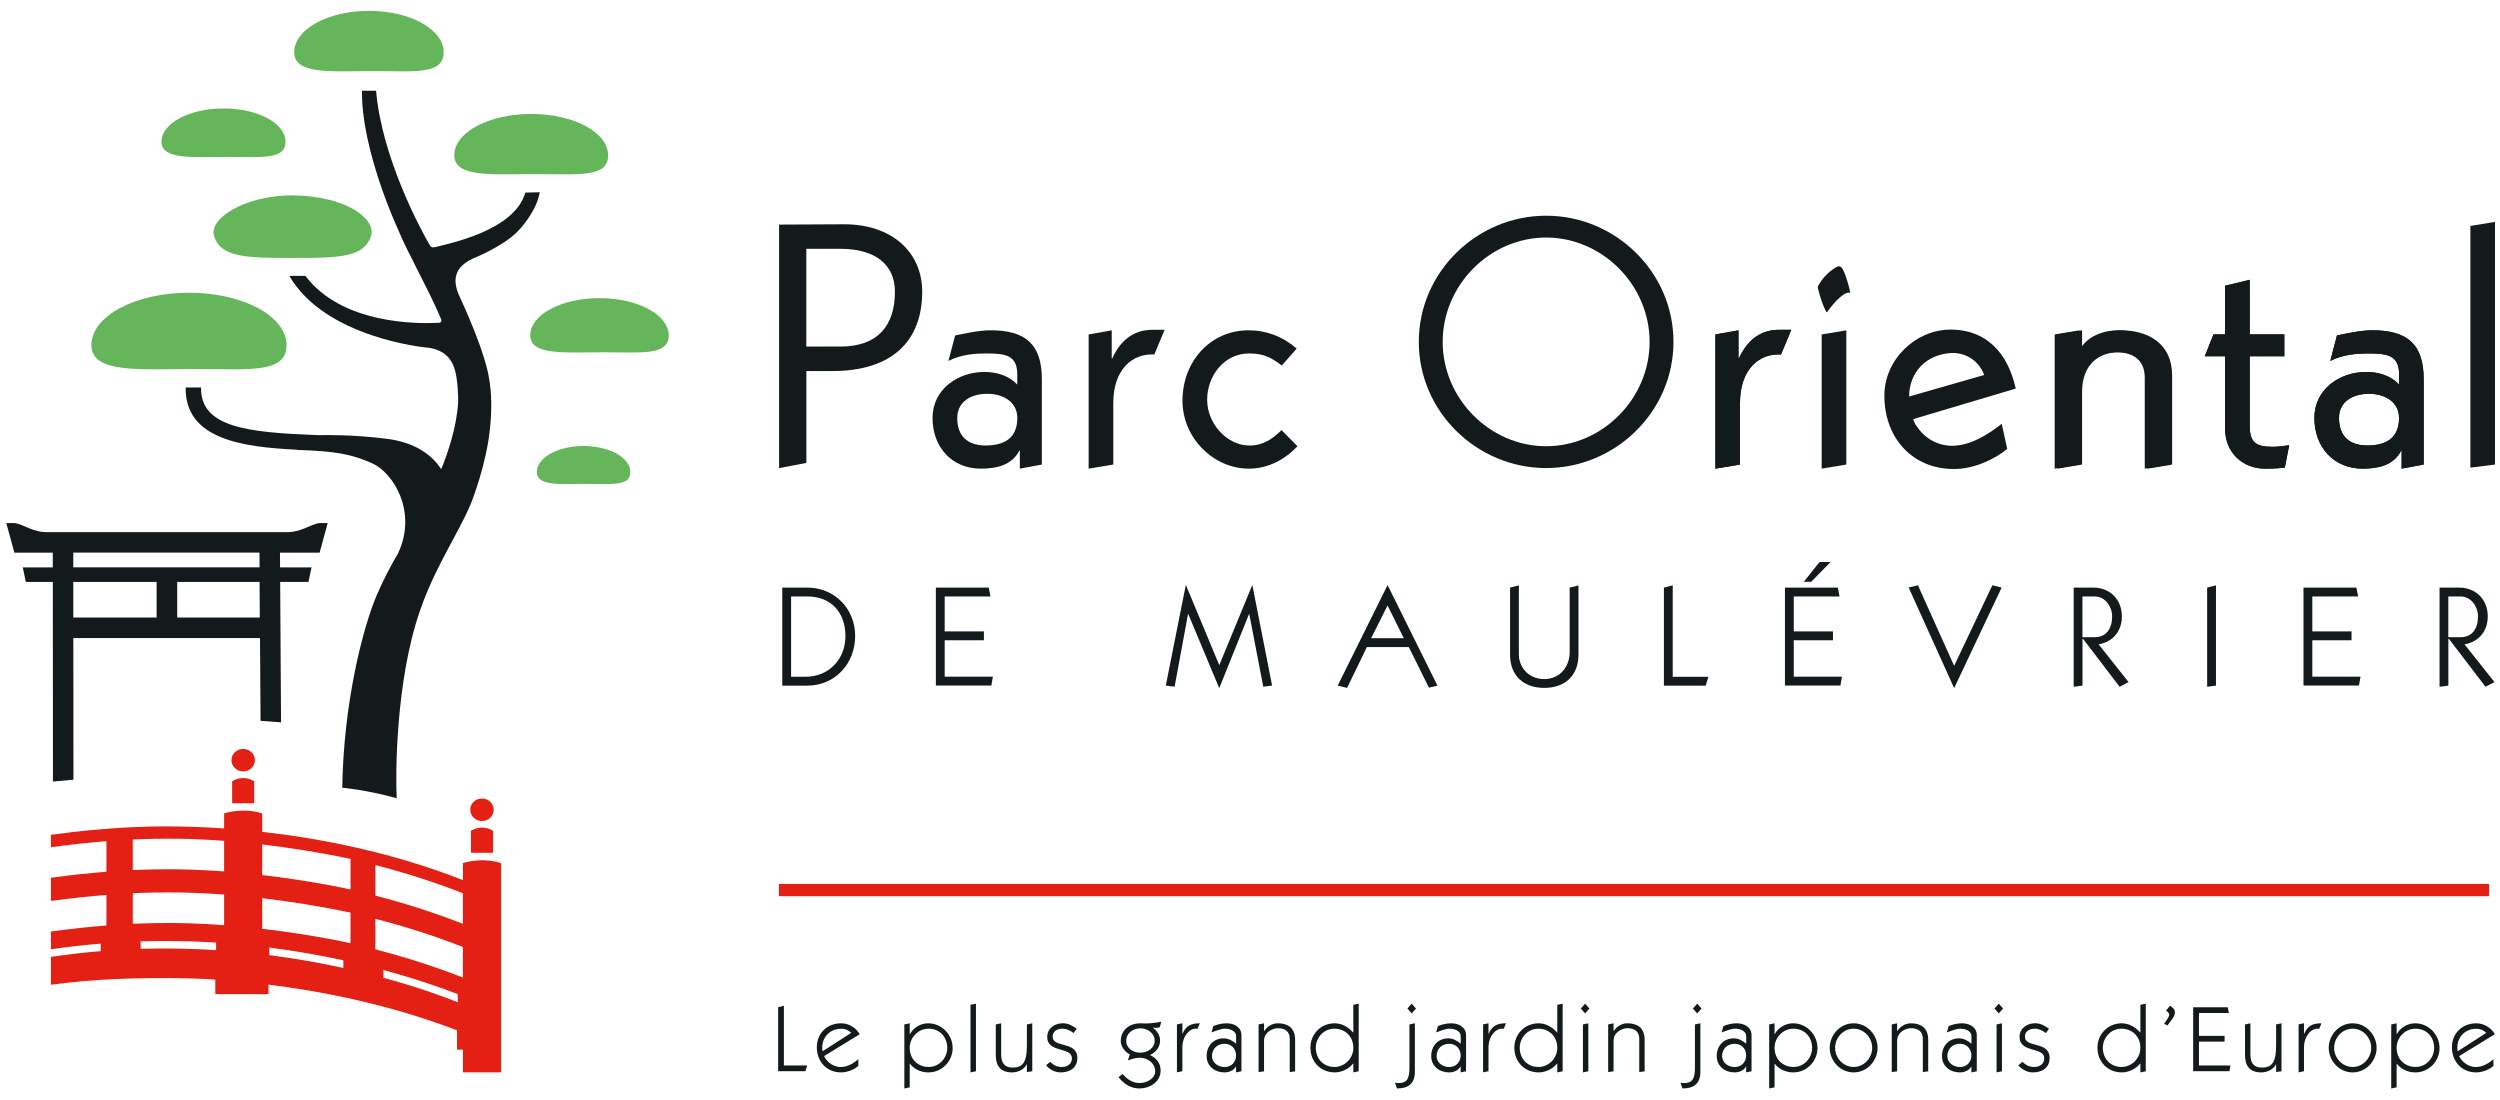 <svg xmlns="http://www.w3.org/2000/svg" width="216" height="95" viewBox="0 0 216 95" fill="none"><path d="M67.3 76.902H215.049" stroke="#E41F13" stroke-width="1.06" stroke-miterlimit="10"></path><path d="M27.615 47.751L28.312 45.194H27.638C27.294 45.194 26.643 45.516 26.327 45.646C25.853 45.842 25.328 45.972 24.9 45.977H3.956C3.529 45.977 3.003 45.842 2.529 45.646C2.213 45.516 1.562 45.194 1.218 45.194H0.544L1.242 47.751H4.56V49.022H1.967L2.232 50.279H4.565L4.574 67.528C4.574 67.528 5.662 67.421 6.345 67.365L6.336 55.127H22.465L22.511 62.28L24.282 62.41L24.208 50.279H26.653L26.918 49.022H24.198L24.189 47.751H27.615ZM6.331 50.279H13.531V53.353H6.331V50.279ZM22.451 53.353H15.311V50.279H22.428L22.446 53.353H22.451ZM22.423 49.017H6.331V47.746H22.418L22.428 49.017H22.423Z" fill="#131A1C"></path><path d="M52.547 13.412C52.547 15.382 49.977 15.042 46.305 15.042C42.633 15.042 39.249 15.386 39.249 13.412C39.249 11.438 42.224 9.845 45.896 9.845C49.568 9.845 52.542 11.442 52.542 13.412" fill="#65B65A"></path><path d="M57.781 28.97C57.781 30.744 55.466 30.437 52.161 30.437C48.856 30.437 45.812 30.744 45.812 28.97C45.812 27.196 48.489 25.757 51.794 25.757C55.099 25.757 57.776 27.196 57.776 28.97" fill="#65B65A"></path><path d="M24.756 29.818C24.756 32.318 21.498 31.881 16.841 31.881C12.183 31.881 7.893 32.314 7.893 29.818C7.893 27.322 11.667 25.291 16.325 25.291C20.982 25.291 24.756 27.317 24.756 29.818Z" fill="#65B65A"></path><path d="M24.668 12.243C24.668 13.831 22.599 13.556 19.639 13.556C16.678 13.556 13.954 13.831 13.954 12.243C13.954 10.655 16.352 9.37 19.313 9.37C22.274 9.37 24.673 10.655 24.673 12.243" fill="#65B65A"></path><path d="M54.458 40.784C54.458 42.028 52.896 41.809 50.665 41.809C48.434 41.809 46.379 42.023 46.379 40.784C46.379 39.546 48.187 38.535 50.418 38.535C52.649 38.535 54.458 39.541 54.458 40.784Z" fill="#65B65A"></path><path d="M38.333 4.513C38.333 6.487 35.837 6.143 32.272 6.143C28.707 6.143 25.421 6.487 25.421 4.513C25.421 2.538 28.312 0.937 31.877 0.937C35.442 0.937 38.333 2.538 38.333 4.513Z" fill="#65B65A"></path><path d="M25.272 16.877C21.108 16.886 18.007 18.898 18.495 20.406C19.09 22.246 21.256 22.288 25.272 22.283C29.293 22.292 31.454 22.246 32.049 20.406C32.537 18.898 29.916 16.937 25.272 16.877Z" fill="#65B65A"></path><path d="M46.626 16.611L45.389 16.639C44.455 19.941 38.78 21.04 37.557 21.361C37.255 21.422 37.162 21.231 37.162 21.231C36.386 19.922 32.988 13.645 32.495 7.838H31.278C31.185 12.839 34.308 19.638 34.308 19.638C35.224 21.883 37.065 25.063 38.106 27.555C38.245 27.885 37.91 27.89 37.91 27.89C35.977 27.992 29.516 27.992 26.388 23.834H24.998C28.112 29.226 36.841 30.027 36.841 30.027C36.841 30.027 38.231 30.078 38.901 31.098C39.272 31.606 39.454 32.328 39.542 33.534C39.621 34.656 39.607 35.061 39.389 36.323C39.165 37.585 38.78 38.838 38.306 40.077C38.245 40.23 38.185 40.389 38.12 40.542C37.413 39.438 36.033 38.228 33.346 37.902C30.543 37.557 28.308 37.576 27.527 37.599C27.424 37.599 27.327 37.59 27.224 37.585C21.414 37.357 17.31 36.929 17.371 33.487V33.478H16.041C15.972 37.986 21.015 38.628 25.667 38.856L25.649 38.87C28.963 38.977 30.362 39.234 32.142 40.021C33.96 40.822 36.07 44.17 34.415 47.76L34.392 47.807C33.732 48.934 33.118 50.116 32.579 51.355C31.385 54.112 29.679 60.669 29.572 68.059C29.572 68.059 31.547 68.217 34.276 68.967C34.169 67.039 34.169 58.899 36.274 52.794C36.693 51.574 37.209 50.368 37.808 49.166C38.403 47.96 39.068 46.764 39.737 45.492C40.067 44.854 40.402 44.193 40.704 43.467L40.918 42.903L41.094 42.386C41.215 42.046 41.318 41.692 41.429 41.343C41.847 39.941 42.187 38.489 42.34 36.98C42.493 35.476 42.503 33.976 42.219 32.495C42.219 32.495 41.94 30.442 39.742 25.697C39.296 24.733 38.831 23.27 40.862 22.339C40.862 22.339 43.395 21.328 44.687 20.034C45.398 19.321 46.435 17.91 46.63 16.616L46.626 16.611Z" fill="#131A1C"></path><path fill-rule="evenodd" clip-rule="evenodd" d="M41.643 70.937C42.2 70.937 42.656 70.499 42.656 69.963C42.656 69.428 42.2 68.99 41.643 68.99C41.085 68.99 40.629 69.428 40.629 69.963C40.629 70.499 41.085 70.937 41.643 70.937Z" fill="#E41F13"></path><path fill-rule="evenodd" clip-rule="evenodd" d="M21.01 66.653C21.568 66.653 22.023 66.215 22.023 65.679C22.023 65.144 21.568 64.706 21.01 64.706C20.452 64.706 19.997 65.144 19.997 65.679C19.997 66.215 20.452 66.653 21.01 66.653Z" fill="#E41F13"></path><path fill-rule="evenodd" clip-rule="evenodd" d="M40.69 71.784V73.68H42.596V71.784C41.578 71.151 40.69 71.784 40.69 71.784Z" fill="#E41F13"></path><path fill-rule="evenodd" clip-rule="evenodd" d="M20.057 67.505V69.4H21.963V67.505C20.945 66.871 20.057 67.505 20.057 67.505Z" fill="#E41F13"></path><path fill-rule="evenodd" clip-rule="evenodd" d="M39.997 74.564V76.04C33.718 73.577 27.489 72.413 22.655 71.873V70.28C20.917 69.726 19.364 70.28 19.364 70.28V71.575C18.467 71.514 17.659 71.472 16.948 71.449C15.864 71.407 15.019 71.398 14.447 71.402C12.908 71.393 9.19 71.458 4.398 72.129V73.2C6.141 72.958 7.8 72.79 9.195 72.678V75.319C7.805 75.43 6.145 75.598 4.398 75.84V77.843C6.141 77.6 7.8 77.433 9.195 77.321V79.962C7.805 80.073 6.145 80.241 4.398 80.483V82.02C5.857 81.805 7.293 81.643 8.702 81.531V82.178C7.293 82.294 5.857 82.457 4.398 82.676V85.084C8.479 84.53 11.784 84.525 13.624 84.506V84.516C13.624 84.516 13.917 84.507 14.447 84.502C14.949 84.502 15.223 84.516 15.223 84.516V84.506C16.064 84.516 17.212 84.548 18.602 84.637V85.894H23.199V85.07C27.815 85.643 33.615 86.774 39.486 89.019V90.691H39.997V92.651H43.288V74.574C41.55 74.019 39.997 74.574 39.997 74.574V74.564ZM18.672 82.09C16.594 81.959 14.414 81.913 12.151 81.978V81.331C14.414 81.261 16.59 81.307 18.672 81.438V82.085V82.09ZM19.364 79.933C17.106 79.766 15.39 79.743 14.447 79.747C13.833 79.747 12.713 79.761 11.472 79.812V77.172C12.253 77.139 13.08 77.116 13.624 77.107V77.116C13.624 77.116 13.917 77.107 14.447 77.102C14.949 77.102 15.223 77.116 15.223 77.116V77.107C16.213 77.116 17.626 77.163 19.364 77.288V79.929V79.933ZM19.364 75.291C17.106 75.123 15.39 75.1 14.447 75.105C13.833 75.105 12.713 75.118 11.472 75.17V72.529C12.253 72.497 13.08 72.473 13.624 72.464V72.473C13.624 72.473 13.917 72.464 14.447 72.46C14.949 72.46 15.223 72.473 15.223 72.473V72.464C16.213 72.473 17.626 72.52 19.364 72.646V75.286V75.291ZM29.665 83.631C27.726 83.207 25.584 82.821 23.269 82.523V81.871C25.584 82.164 27.722 82.546 29.665 82.97V83.631ZM30.283 81.493C27.624 80.916 24.891 80.506 22.651 80.246V77.605C24.891 77.866 27.624 78.28 30.283 78.853V81.493ZM30.283 76.851C27.624 76.273 24.891 75.864 22.651 75.603V72.962C24.891 73.223 27.624 73.638 30.283 74.21V76.851ZM39.551 86.593C38.25 86.076 36.042 85.27 33.114 84.478V83.808C35.972 84.576 38.175 85.359 39.551 85.894V86.597V86.593ZM39.993 84.46C37.459 83.468 34.843 82.644 32.426 82.024V79.384C34.847 80.003 37.459 80.823 39.993 81.82V84.46ZM39.993 79.817C37.459 78.825 34.843 78.001 32.426 77.382V74.741C34.847 75.361 37.459 76.18 39.993 77.177V79.817Z" fill="#E41F13"></path><path d="M67.588 50.768H69.759C72.074 50.768 73.886 52.557 73.886 54.955C73.886 57.353 72.125 59.239 69.759 59.239H67.588V50.773V50.768ZM68.351 58.471H69.596C71.604 58.471 73.045 56.976 73.045 54.955C73.045 52.934 71.814 51.537 69.782 51.537H68.351V58.475V58.471Z" fill="#131A1C"></path><path d="M80.859 59.234V50.768H85.428L85.576 51.532H81.621V54.554H85.009V55.318H81.621V58.466H85.786L85.651 59.23H80.859V59.234Z" fill="#131A1C"></path><path d="M108.185 50.568H108.208L109.909 59.234L109.147 59.332L107.938 53.059H107.915L105.354 59.43H105.331L102.668 53.059H102.644L101.487 59.332L100.725 59.234L102.449 50.568H102.472L105.345 57.469L108.189 50.568H108.185Z" fill="#131A1C"></path><path d="M118.099 55.905L116.389 59.434L115.575 59.239L119.875 50.573H119.898L124.197 59.239L123.458 59.411L121.72 55.905H118.099ZM119.884 52.314L118.466 55.141H121.288L119.884 52.314Z" fill="#131A1C"></path><path d="M136.38 56.557C136.38 58.359 135.232 59.434 133.424 59.434C131.616 59.434 130.468 58.359 130.468 56.557V50.768L131.23 50.573V56.585C131.23 57.488 131.932 58.671 133.424 58.671C134.804 58.671 135.618 57.572 135.618 56.352V50.773L136.38 50.577V56.566V56.557Z" fill="#131A1C"></path><path d="M143.761 59.234V50.768L144.524 50.573V58.475H147.605L147.373 59.239H143.761V59.234Z" fill="#131A1C"></path><path d="M154.219 59.234V50.768H158.788L158.937 51.532H154.982V54.554H158.37V55.318H154.982V58.466H159.146L159.011 59.23H154.219V59.234ZM155.846 50.27L157.213 48.556H158.161L156.488 50.27H155.846Z" fill="#131A1C"></path><path d="M172.142 50.568L172.942 50.764L168.851 59.43H168.828L164.91 50.764L165.709 50.568L168.838 57.53L172.138 50.568H172.142Z" fill="#131A1C"></path><path d="M179.166 59.337V50.768H180.867C182.27 50.768 183.33 51.77 183.33 53.25C183.33 54.522 182.577 55.448 181.322 55.672L183.911 58.932L183.135 59.337L179.979 55.202H179.928V59.239L179.166 59.337ZM179.928 55.053H180.988C181.996 55.053 182.489 54.298 182.489 53.25C182.489 52.422 181.899 51.537 180.997 51.537H179.923V55.053H179.928Z" fill="#131A1C"></path><path d="M190.698 50.768L191.46 50.573V59.239L190.698 59.337V50.768Z" fill="#131A1C"></path><path d="M199.022 59.234V50.768H203.591L203.74 51.532H199.785V54.554H203.173V55.318H199.785V58.466H203.949L203.814 59.23H199.022V59.234Z" fill="#131A1C"></path><path d="M210.777 59.337V50.768H212.478C213.882 50.768 214.942 51.77 214.942 53.25C214.942 54.522 214.189 55.448 212.934 55.672L215.523 58.932L214.747 59.337L211.591 55.202H211.539V59.239L210.777 59.337ZM211.539 55.053H212.599C213.608 55.053 214.1 54.298 214.1 53.25C214.1 52.422 213.51 51.537 212.608 51.537H211.535V55.053H211.539Z" fill="#131A1C"></path><path d="M72.952 19.377L67.314 19.405V40.444L69.671 39.997V32.058H71.925C77.07 32.058 79.678 29.468 79.678 25.203C79.678 21.72 76.978 19.377 72.952 19.377ZM72.618 29.943H69.666V21.496H72.618C75.606 21.496 77.322 22.846 77.322 25.203C77.322 28.146 75.829 29.943 72.618 29.943Z" fill="#131A1C"></path><path d="M144.588 29.538C144.588 35.578 139.559 40.44 133.586 40.44C127.614 40.44 122.584 35.583 122.584 29.538C122.584 23.494 127.614 18.637 133.586 18.637C139.559 18.637 144.588 23.494 144.588 29.538ZM124.648 29.538C124.648 34.456 128.739 38.554 133.586 38.554C138.434 38.554 142.525 34.456 142.525 29.538C142.525 24.621 138.434 20.523 133.586 20.523C128.739 20.523 124.648 24.621 124.648 29.538Z" fill="#131A1C"></path><path d="M88.114 40.491V38.936H88.068C87.427 40.202 86.093 40.491 84.74 40.491C82.211 40.491 80.571 38.6 80.571 36.114C80.571 33.627 82.764 32.137 85.051 32.137C86.116 32.137 87.157 32.449 87.891 33.226V32.36C87.891 30.693 86.892 30.539 85.228 30.539C84.298 30.539 83.099 30.605 81.946 31.182L82.523 28.984C83.299 28.83 84.54 28.537 85.581 28.537C88.598 28.537 90.016 29.738 90.016 32.761V40.137L88.11 40.491H88.114ZM82.704 36.114C82.704 37.692 83.615 38.489 85.144 38.489C86.674 38.489 87.896 37.934 87.896 36.114C87.896 34.693 86.632 34.023 85.302 34.023C83.973 34.023 82.709 34.647 82.709 36.114H82.704Z" fill="#131A1C"></path><path d="M94.059 40.491V28.896L96.053 28.542V30.963H96.1C96.741 29.543 97.829 28.495 99.558 28.495H100.622L99.735 30.628C97.829 30.516 96.188 31.918 96.188 34.828V40.137L94.059 40.491Z" fill="#131A1C"></path><path d="M110.755 31.583C109.802 30.87 109.179 30.539 107.915 30.539C105.763 30.539 104.299 32.472 104.299 34.54C104.299 36.607 106.005 38.493 107.957 38.493C109.156 38.493 109.951 37.916 110.727 37.161L112.103 38.558C110.974 39.736 109.551 40.491 107.887 40.491C104.917 40.491 102.166 37.916 102.166 34.605C102.166 31.294 104.517 28.537 107.887 28.537C109.44 28.537 110.857 29.091 112.033 30.116L110.746 31.583H110.755Z" fill="#131A1C"></path><path d="M148.209 40.491V28.896L150.204 28.542V30.963H150.245C150.887 29.543 151.974 28.495 153.704 28.495H154.768L153.88 30.628C151.974 30.516 150.334 31.918 150.334 34.828V40.137L148.205 40.491H148.209Z" fill="#131A1C"></path><path d="M177.525 40.491V28.896L179.654 28.542V30.209H179.696C180.337 29.054 181.69 28.542 183.024 28.542C185.306 28.542 187.435 29.631 187.435 32.453V40.142L185.306 40.496V32.63C185.306 30.963 184.13 30.432 182.824 30.432C181.136 30.432 179.654 31.452 179.654 33.874V40.137L177.525 40.491Z" fill="#131A1C"></path><path d="M197.367 30.782H194.374V36.738C194.374 38.158 194.816 38.605 196.368 38.605C196.856 38.605 197.321 38.517 197.786 38.47L197.409 40.403C196.986 40.444 196.61 40.491 195.703 40.491C193.728 40.491 192.245 39.071 192.245 37.045V30.782H190.493L191.246 28.891H192.245V24.686L194.374 24.174V28.891H197.367V30.782Z" fill="#131A1C"></path><path d="M207.5 40.491V38.936H207.459C206.817 40.202 205.483 40.491 204.131 40.491C201.602 40.491 199.961 38.6 199.961 36.114C199.961 33.627 202.155 32.137 204.442 32.137C205.506 32.137 206.548 32.449 207.282 33.226V32.36C207.282 30.693 206.283 30.539 204.619 30.539C203.689 30.539 202.49 30.605 201.337 31.182L201.913 28.984C202.69 28.83 203.931 28.537 204.972 28.537C207.988 28.537 209.406 29.738 209.406 32.761V40.137L207.5 40.491ZM202.09 36.114C202.09 37.692 203.001 38.489 204.53 38.489C206.059 38.489 207.277 37.934 207.277 36.114C207.277 34.693 206.013 34.023 204.684 34.023C203.354 34.023 202.09 34.647 202.09 36.114Z" fill="#131A1C"></path><path d="M148.209 40.491V28.896L150.204 28.542V30.963H150.245C150.887 29.543 151.974 28.495 153.704 28.495H154.768L153.88 30.628C151.974 30.516 150.334 31.918 150.334 34.828V40.137L148.205 40.491H148.209Z" fill="#131A1C"></path><path d="M157.394 40.491V28.896L159.523 28.542V40.137L157.394 40.491Z" fill="#131A1C"></path><path d="M177.762 40.491V28.896L179.891 28.542V30.209H179.933C180.574 29.054 181.927 28.542 183.261 28.542C185.543 28.542 187.672 29.631 187.672 32.453V40.142L185.543 40.496V32.63C185.543 30.963 184.367 30.432 183.061 30.432C181.374 30.432 179.891 31.452 179.891 33.874V40.137L177.762 40.491Z" fill="#131A1C"></path><path d="M197.367 30.782H194.374V36.738C194.374 38.158 194.816 38.605 196.368 38.605C196.856 38.605 197.321 38.517 197.786 38.47L197.409 40.403C196.986 40.444 196.61 40.491 195.703 40.491C193.728 40.491 192.245 39.071 192.245 37.045V30.782H190.493L191.246 28.891H192.245V24.686L194.374 24.174V28.891H197.367V30.782Z" fill="#131A1C"></path><path d="M207.5 40.491V38.936H207.459C206.817 40.202 205.483 40.491 204.131 40.491C201.602 40.491 199.961 38.6 199.961 36.114C199.961 33.627 202.155 32.137 204.442 32.137C205.506 32.137 206.548 32.449 207.282 33.226V32.36C207.282 30.693 206.283 30.539 204.619 30.539C203.689 30.539 202.49 30.605 201.337 31.182L201.913 28.984C202.69 28.83 203.931 28.537 204.972 28.537C207.988 28.537 209.406 29.738 209.406 32.761V40.137L207.5 40.491ZM202.09 36.114C202.09 37.692 203.001 38.489 204.53 38.489C206.059 38.489 207.277 37.934 207.277 36.114C207.277 34.693 206.013 34.023 204.684 34.023C203.354 34.023 202.09 34.647 202.09 36.114Z" fill="#131A1C"></path><path d="M213.441 40.403V19.522L215.569 19.168V40.137L213.441 40.403Z" fill="#131A1C"></path><path d="M157.073 24.719C157.394 24.15 157.812 23.648 158.356 23.275C158.635 23.084 158.946 22.833 159.169 23.191C159.434 23.62 159.611 24.29 159.746 24.77C159.778 24.886 159.955 25.566 159.732 25.203L159.709 25.161L159.816 25.291C159.513 25.226 159.142 25.552 158.974 25.692C158.542 26.05 158.175 26.539 157.849 26.986C157.822 27.024 157.636 26.637 157.664 26.698C157.552 26.456 157.459 26.199 157.371 25.948C157.282 25.697 157.166 25.315 157.106 25.054C157.082 24.961 157.022 24.802 157.073 24.714V24.719Z" fill="#131A1C"></path><path d="M168.694 38.517C167.429 38.517 166.332 37.897 165.626 36.868C165.584 36.807 165.542 36.742 165.5 36.677C165.421 36.547 165.356 36.388 165.291 36.216L174.164 33.571C173.244 29.561 170.743 28.449 168.466 28.477C165.449 28.518 162.809 31.098 162.809 34.186C162.809 37.79 165.18 40.523 168.824 40.523C170.59 40.523 172.366 39.662 173.421 38.782L172.951 36.617C171.789 37.534 170.232 38.512 168.689 38.512L168.694 38.517ZM168.624 30.497C169.442 30.456 170.846 30.852 171.436 32.398L164.947 34.26C164.961 32.183 166.393 30.609 168.624 30.497Z" fill="#131A1C"></path><path d="M67.231 92.558V87.026L67.728 86.895V92.055H69.74L69.587 92.553H67.231V92.558Z" fill="#131A1C"></path><path d="M71.2 91.245C71.363 91.617 71.883 92.19 72.632 92.19C73.217 92.19 73.729 91.883 74.161 91.519V92.083C73.808 92.437 73.162 92.656 72.664 92.656C71.418 92.656 70.573 91.71 70.573 90.486C70.573 89.261 71.474 88.413 72.683 88.413C73.422 88.413 74.035 88.888 74.277 89.359L71.2 91.245ZM73.543 89.238C73.357 89.037 73.05 88.884 72.683 88.884C71.734 88.884 71.042 89.587 71.042 90.495C71.042 90.597 71.051 90.719 71.075 90.826L73.547 89.238H73.543Z" fill="#131A1C"></path><path d="M78.6 93.946L78.135 94.043V88.511L78.6 88.413V89.35H78.614C78.92 88.786 79.538 88.413 80.198 88.413C81.374 88.413 82.309 89.405 82.309 90.551C82.309 91.697 81.384 92.656 80.217 92.656C79.557 92.656 78.995 92.381 78.614 91.906H78.6V93.946ZM80.24 92.185C81.198 92.185 81.844 91.356 81.844 90.546C81.844 89.601 81.198 88.879 80.226 88.879C79.325 88.879 78.6 89.647 78.6 90.523C78.6 91.571 79.357 92.185 80.24 92.185Z" fill="#131A1C"></path><path d="M84.322 92.558L83.852 92.656V86.816L84.322 86.718V92.558Z" fill="#131A1C"></path><path d="M86.501 88.413V91.1C86.501 91.827 86.79 92.237 87.482 92.237C88.24 92.237 88.723 91.962 88.723 90.332V88.511L89.188 88.413V92.558L88.723 92.623V91.953H88.709C88.547 92.316 88.063 92.656 87.445 92.656C86.422 92.656 86.037 92.074 86.037 91.156V88.511L86.501 88.413Z" fill="#131A1C"></path><path d="M90.731 91.743C91.038 92.032 91.312 92.185 91.745 92.185C92.219 92.185 92.614 91.934 92.614 91.436C92.614 90.421 90.48 91.007 90.48 89.587C90.48 88.847 91.126 88.409 91.819 88.409C92.311 88.409 92.641 88.609 93.027 88.884L92.762 89.256C92.479 89.047 92.167 88.879 91.796 88.879C91.335 88.879 90.95 89.103 90.95 89.564C90.95 90.579 93.083 89.913 93.083 91.412C93.083 92.26 92.432 92.656 91.642 92.656C91.145 92.656 90.694 92.414 90.378 92.041L90.731 91.743Z" fill="#131A1C"></path><path d="M96.992 92.791C97.369 93.224 97.82 93.573 98.466 93.573C99.112 93.573 99.809 93.163 99.809 92.558C99.809 91.864 99.149 91.389 98.503 91.389C98.117 91.389 97.81 91.487 97.448 91.622L97.615 91.091C97.197 90.905 96.834 90.411 96.834 89.945C96.834 88.977 97.606 88.413 98.517 88.413C98.679 88.413 98.847 88.427 99.009 88.427C99.46 88.427 99.902 88.362 100.339 88.274L100.204 88.749C100.074 88.791 99.986 88.805 99.851 88.805C99.776 88.805 99.707 88.795 99.632 88.781L99.618 88.795C99.967 89.079 100.232 89.433 100.232 89.908C100.232 90.462 99.86 90.947 99.353 91.152C99.911 91.412 100.278 91.855 100.278 92.493C100.278 93.466 99.367 94.043 98.428 94.043C97.68 94.043 97.043 93.601 96.639 93.061L96.992 92.795V92.791ZM97.304 89.918C97.304 90.579 97.908 90.951 98.521 90.951C99.135 90.951 99.762 90.579 99.762 89.918C99.762 89.256 99.135 88.847 98.531 88.847C97.926 88.847 97.308 89.242 97.308 89.918H97.304Z" fill="#131A1C"></path><path d="M102.156 89.317H102.17C102.458 88.623 102.919 88.413 103.667 88.413L103.467 88.888C103.421 88.879 103.346 88.879 103.281 88.879C102.774 88.879 102.156 89.508 102.156 90.523V92.553L101.687 92.651V88.507L102.156 88.409V89.312V89.317Z" fill="#131A1C"></path><path d="M104.82 88.656C105.191 88.502 105.591 88.413 105.995 88.413C106.623 88.413 107.26 88.744 107.26 89.438V92.558L106.795 92.656V92.148H106.781C106.618 92.446 106.265 92.656 105.791 92.656C104.964 92.656 104.252 92.125 104.252 91.245C104.252 90.365 104.838 89.713 105.735 89.713C106.14 89.713 106.525 89.936 106.8 90.178V89.499C106.8 89.159 106.391 88.879 105.851 88.879C105.466 88.879 105.029 89.079 104.675 89.2L104.829 88.651L104.82 88.656ZM105.819 92.19C106.391 92.19 106.795 91.762 106.795 91.189C106.795 90.616 106.386 90.183 105.805 90.183C105.187 90.183 104.717 90.602 104.717 91.249C104.717 91.846 105.28 92.195 105.819 92.195V92.19Z" fill="#131A1C"></path><path d="M108.742 92.623V88.511L109.212 88.413V89.084H109.226C109.444 88.721 109.904 88.413 110.392 88.413C111.173 88.413 111.898 88.721 111.898 89.843V92.563L111.434 92.628V89.741C111.434 89.154 111.057 88.837 110.411 88.837C109.97 88.837 109.212 89.159 109.212 89.941V92.563L108.742 92.628V92.623Z" fill="#131A1C"></path><path d="M116.928 86.816L117.392 86.718V92.558L116.928 92.656V91.883H116.914C116.607 92.288 115.989 92.656 115.329 92.656C114.153 92.656 113.219 91.794 113.219 90.518C113.219 89.331 114.143 88.413 115.31 88.413C115.97 88.413 116.519 88.763 116.914 89.21H116.928V86.816ZM115.287 88.879C114.329 88.879 113.683 89.708 113.683 90.518C113.683 91.464 114.329 92.185 115.301 92.185C116.203 92.185 116.928 91.417 116.928 90.542C116.928 89.494 116.17 88.879 115.287 88.879Z" fill="#131A1C"></path><path d="M122.245 88.413V92.6C122.245 93.624 121.683 94.043 120.697 94.043L120.53 93.545C120.628 93.559 120.721 93.578 120.828 93.578C121.553 93.578 121.776 93.224 121.776 92.213V88.511L122.241 88.413H122.245ZM122.343 87.138L121.971 87.557L121.599 87.138L121.971 86.718L122.343 87.138Z" fill="#131A1C"></path><path d="M124.225 88.656C124.597 88.502 124.997 88.413 125.401 88.413C126.029 88.413 126.666 88.744 126.666 89.438V92.558L126.201 92.656V92.148H126.187C126.024 92.446 125.671 92.656 125.197 92.656C124.369 92.656 123.658 92.125 123.658 91.245C123.658 90.365 124.244 89.713 125.141 89.713C125.545 89.713 125.931 89.936 126.205 90.178V89.499C126.205 89.159 125.796 88.879 125.257 88.879C124.871 88.879 124.434 89.079 124.081 89.2L124.235 88.651L124.225 88.656ZM125.225 92.19C125.796 92.19 126.201 91.762 126.201 91.189C126.201 90.616 125.792 90.183 125.211 90.183C124.592 90.183 124.123 90.602 124.123 91.249C124.123 91.846 124.685 92.195 125.225 92.195V92.19Z" fill="#131A1C"></path><path d="M128.608 89.317H128.622C128.911 88.623 129.371 88.413 130.119 88.413L129.919 88.888C129.873 88.879 129.798 88.879 129.733 88.879C129.227 88.879 128.604 89.508 128.604 90.523V92.553L128.139 92.651V88.507L128.604 88.409V89.312L128.608 89.317Z" fill="#131A1C"></path><path d="M134.549 86.816L135.013 86.718V92.558L134.549 92.656V91.883H134.535C134.228 92.288 133.61 92.656 132.95 92.656C131.774 92.656 130.839 91.794 130.839 90.518C130.839 89.331 131.764 88.413 132.931 88.413C133.591 88.413 134.139 88.763 134.535 89.21H134.549V86.816ZM132.908 88.879C131.95 88.879 131.304 89.708 131.304 90.518C131.304 91.464 131.95 92.185 132.922 92.185C133.823 92.185 134.549 91.417 134.549 90.542C134.549 89.494 133.791 88.879 132.908 88.879Z" fill="#131A1C"></path><path d="M137.328 87.138L136.956 87.557L136.584 87.138L136.956 86.718L137.328 87.138ZM136.766 92.656V88.511L137.231 88.413V92.558L136.766 92.656Z" fill="#131A1C"></path><path d="M138.946 92.623V88.511L139.411 88.413V89.084H139.425C139.643 88.721 140.103 88.413 140.591 88.413C141.372 88.413 142.097 88.721 142.097 89.843V92.563L141.632 92.628V89.741C141.632 89.154 141.256 88.837 140.61 88.837C140.168 88.837 139.411 89.159 139.411 89.941V92.563L138.946 92.628V92.623Z" fill="#131A1C"></path><path d="M146.912 88.413V92.6C146.912 93.624 146.35 94.043 145.365 94.043L145.197 93.545C145.295 93.559 145.388 93.578 145.495 93.578C146.22 93.578 146.443 93.224 146.443 92.213V88.511L146.908 88.413H146.912ZM147.01 87.138L146.638 87.557L146.266 87.138L146.638 86.718L147.01 87.138Z" fill="#131A1C"></path><path d="M148.893 88.656C149.264 88.502 149.664 88.413 150.068 88.413C150.696 88.413 151.333 88.744 151.333 89.438V92.558L150.868 92.656V92.148H150.854C150.691 92.446 150.338 92.656 149.864 92.656C149.037 92.656 148.325 92.125 148.325 91.245C148.325 90.365 148.911 89.713 149.808 89.713C150.213 89.713 150.598 89.936 150.873 90.178V89.499C150.873 89.159 150.464 88.879 149.924 88.879C149.539 88.879 149.102 89.079 148.748 89.2L148.902 88.651L148.893 88.656ZM149.892 92.19C150.464 92.19 150.868 91.762 150.868 91.189C150.868 90.616 150.459 90.183 149.878 90.183C149.26 90.183 148.79 90.602 148.79 91.249C148.79 91.846 149.353 92.195 149.892 92.195V92.19Z" fill="#131A1C"></path><path d="M153.322 93.946L152.857 94.043V88.511L153.322 88.413V89.35H153.336C153.643 88.786 154.261 88.413 154.921 88.413C156.097 88.413 157.031 89.405 157.031 90.551C157.031 91.697 156.106 92.656 154.94 92.656C154.28 92.656 153.717 92.381 153.336 91.906H153.322V93.946ZM154.963 92.185C155.921 92.185 156.567 91.356 156.567 90.546C156.567 89.601 155.921 88.879 154.949 88.879C154.047 88.879 153.322 89.647 153.322 90.523C153.322 91.571 154.08 92.185 154.963 92.185Z" fill="#131A1C"></path><path d="M162.223 90.532C162.223 91.622 161.345 92.656 160.155 92.656C158.965 92.656 158.086 91.622 158.086 90.532C158.086 89.443 158.965 88.413 160.155 88.413C161.345 88.413 162.223 89.447 162.223 90.532ZM158.551 90.532C158.551 91.394 159.244 92.185 160.155 92.185C161.066 92.185 161.758 91.394 161.758 90.532C161.758 89.671 161.066 88.879 160.155 88.879C159.244 88.879 158.551 89.671 158.551 90.532Z" fill="#131A1C"></path><path d="M163.446 92.623V88.511L163.911 88.413V89.084H163.925C164.143 88.721 164.603 88.413 165.091 88.413C165.872 88.413 166.597 88.721 166.597 89.843V92.563L166.132 92.628V89.741C166.132 89.154 165.756 88.837 165.11 88.837C164.668 88.837 163.911 89.159 163.911 89.941V92.563L163.446 92.628V92.623Z" fill="#131A1C"></path><path d="M168.354 88.656C168.726 88.502 169.126 88.413 169.53 88.413C170.158 88.413 170.794 88.744 170.794 89.438V92.558L170.33 92.656V92.148H170.316C170.153 92.446 169.8 92.656 169.326 92.656C168.498 92.656 167.787 92.125 167.787 91.245C167.787 90.365 168.373 89.713 169.27 89.713C169.674 89.713 170.06 89.936 170.334 90.178V89.499C170.334 89.159 169.925 88.879 169.386 88.879C169 88.879 168.563 89.079 168.21 89.2L168.363 88.651L168.354 88.656ZM169.354 92.19C169.925 92.19 170.33 91.762 170.33 91.189C170.33 90.616 169.921 90.183 169.34 90.183C168.721 90.183 168.252 90.602 168.252 91.249C168.252 91.846 168.814 92.195 169.354 92.195V92.19Z" fill="#131A1C"></path><path d="M173.067 87.138L172.695 87.557L172.323 87.138L172.695 86.718L173.067 87.138ZM172.505 92.656V88.511L172.97 88.413V92.558L172.505 92.656Z" fill="#131A1C"></path><path d="M174.74 91.743C175.047 92.032 175.321 92.185 175.754 92.185C176.228 92.185 176.623 91.934 176.623 91.436C176.623 90.421 174.489 91.007 174.489 89.587C174.489 88.847 175.131 88.409 175.823 88.409C176.316 88.409 176.646 88.609 177.032 88.884L176.767 89.256C176.483 89.047 176.172 88.879 175.8 88.879C175.34 88.879 174.954 89.103 174.954 89.564C174.954 90.579 177.088 89.913 177.088 91.412C177.088 92.26 176.437 92.656 175.647 92.656C175.149 92.656 174.699 92.414 174.383 92.041L174.736 91.743H174.74Z" fill="#131A1C"></path><path d="M184.929 86.816L185.394 86.718V92.558L184.929 92.656V91.883H184.915C184.608 92.288 183.99 92.656 183.33 92.656C182.154 92.656 181.22 91.794 181.22 90.518C181.22 89.331 182.145 88.413 183.312 88.413C183.972 88.413 184.52 88.763 184.915 89.21H184.929V86.816ZM183.288 88.879C182.331 88.879 181.685 89.708 181.685 90.518C181.685 91.464 182.331 92.185 183.302 92.185C184.204 92.185 184.929 91.417 184.929 90.542C184.929 89.494 184.171 88.879 183.288 88.879Z" fill="#131A1C"></path><path d="M186.984 88.451C187.086 88.288 187.425 87.864 187.425 87.678C187.425 87.515 187.258 87.394 187.137 87.328L187.486 86.891C187.695 87.026 187.918 87.207 187.918 87.473C187.918 87.859 187.458 88.302 187.258 88.609L186.984 88.446V88.451Z" fill="#131A1C"></path><path d="M189.489 92.558V87.026H192.478L192.575 87.524H189.991V89.499H192.203V89.997H189.991V92.055H192.71L192.622 92.553H189.489V92.558Z" fill="#131A1C"></path><path d="M194.435 88.413V91.1C194.435 91.827 194.723 92.237 195.415 92.237C196.173 92.237 196.656 91.962 196.656 90.332V88.511L197.121 88.413V92.558L196.656 92.623V91.953H196.642C196.48 92.316 195.996 92.656 195.378 92.656C194.356 92.656 193.97 92.074 193.97 91.156V88.511L194.435 88.413Z" fill="#131A1C"></path><path d="M199.069 89.317H199.083C199.371 88.623 199.831 88.413 200.579 88.413L200.379 88.888C200.333 88.879 200.258 88.879 200.193 88.879C199.687 88.879 199.064 89.508 199.064 90.523V92.553L198.599 92.651V88.507L199.064 88.409V89.312L199.069 89.317Z" fill="#131A1C"></path><path d="M205.339 90.532C205.339 91.622 204.46 92.656 203.271 92.656C202.081 92.656 201.202 91.622 201.202 90.532C201.202 89.443 202.081 88.413 203.271 88.413C204.46 88.413 205.339 89.447 205.339 90.532ZM201.667 90.532C201.667 91.394 202.36 92.185 203.271 92.185C204.182 92.185 204.874 91.394 204.874 90.532C204.874 89.671 204.182 88.879 203.271 88.879C202.36 88.879 201.667 89.671 201.667 90.532Z" fill="#131A1C"></path><path d="M207.068 93.946L206.603 94.043V88.511L207.068 88.413V89.35H207.082C207.389 88.786 208.007 88.413 208.667 88.413C209.843 88.413 210.777 89.405 210.777 90.551C210.777 91.697 209.852 92.656 208.686 92.656C208.026 92.656 207.463 92.381 207.082 91.906H207.068V93.946ZM208.709 92.185C209.666 92.185 210.312 91.356 210.312 90.546C210.312 89.601 209.666 88.879 208.695 88.879C207.793 88.879 207.068 89.647 207.068 90.523C207.068 91.571 207.826 92.185 208.709 92.185Z" fill="#131A1C"></path><path d="M212.474 91.245C212.636 91.617 213.157 92.19 213.905 92.19C214.491 92.19 215.002 91.883 215.435 91.519V92.083C215.081 92.437 214.435 92.656 213.938 92.656C212.692 92.656 211.846 91.71 211.846 90.486C211.846 89.261 212.748 88.413 213.956 88.413C214.695 88.413 215.309 88.888 215.551 89.359L212.474 91.245ZM214.816 89.238C214.63 89.037 214.324 88.884 213.956 88.884C213.008 88.884 212.316 89.587 212.316 90.495C212.316 90.597 212.325 90.719 212.348 90.826L214.821 89.238H214.816Z" fill="#131A1C"></path></svg>